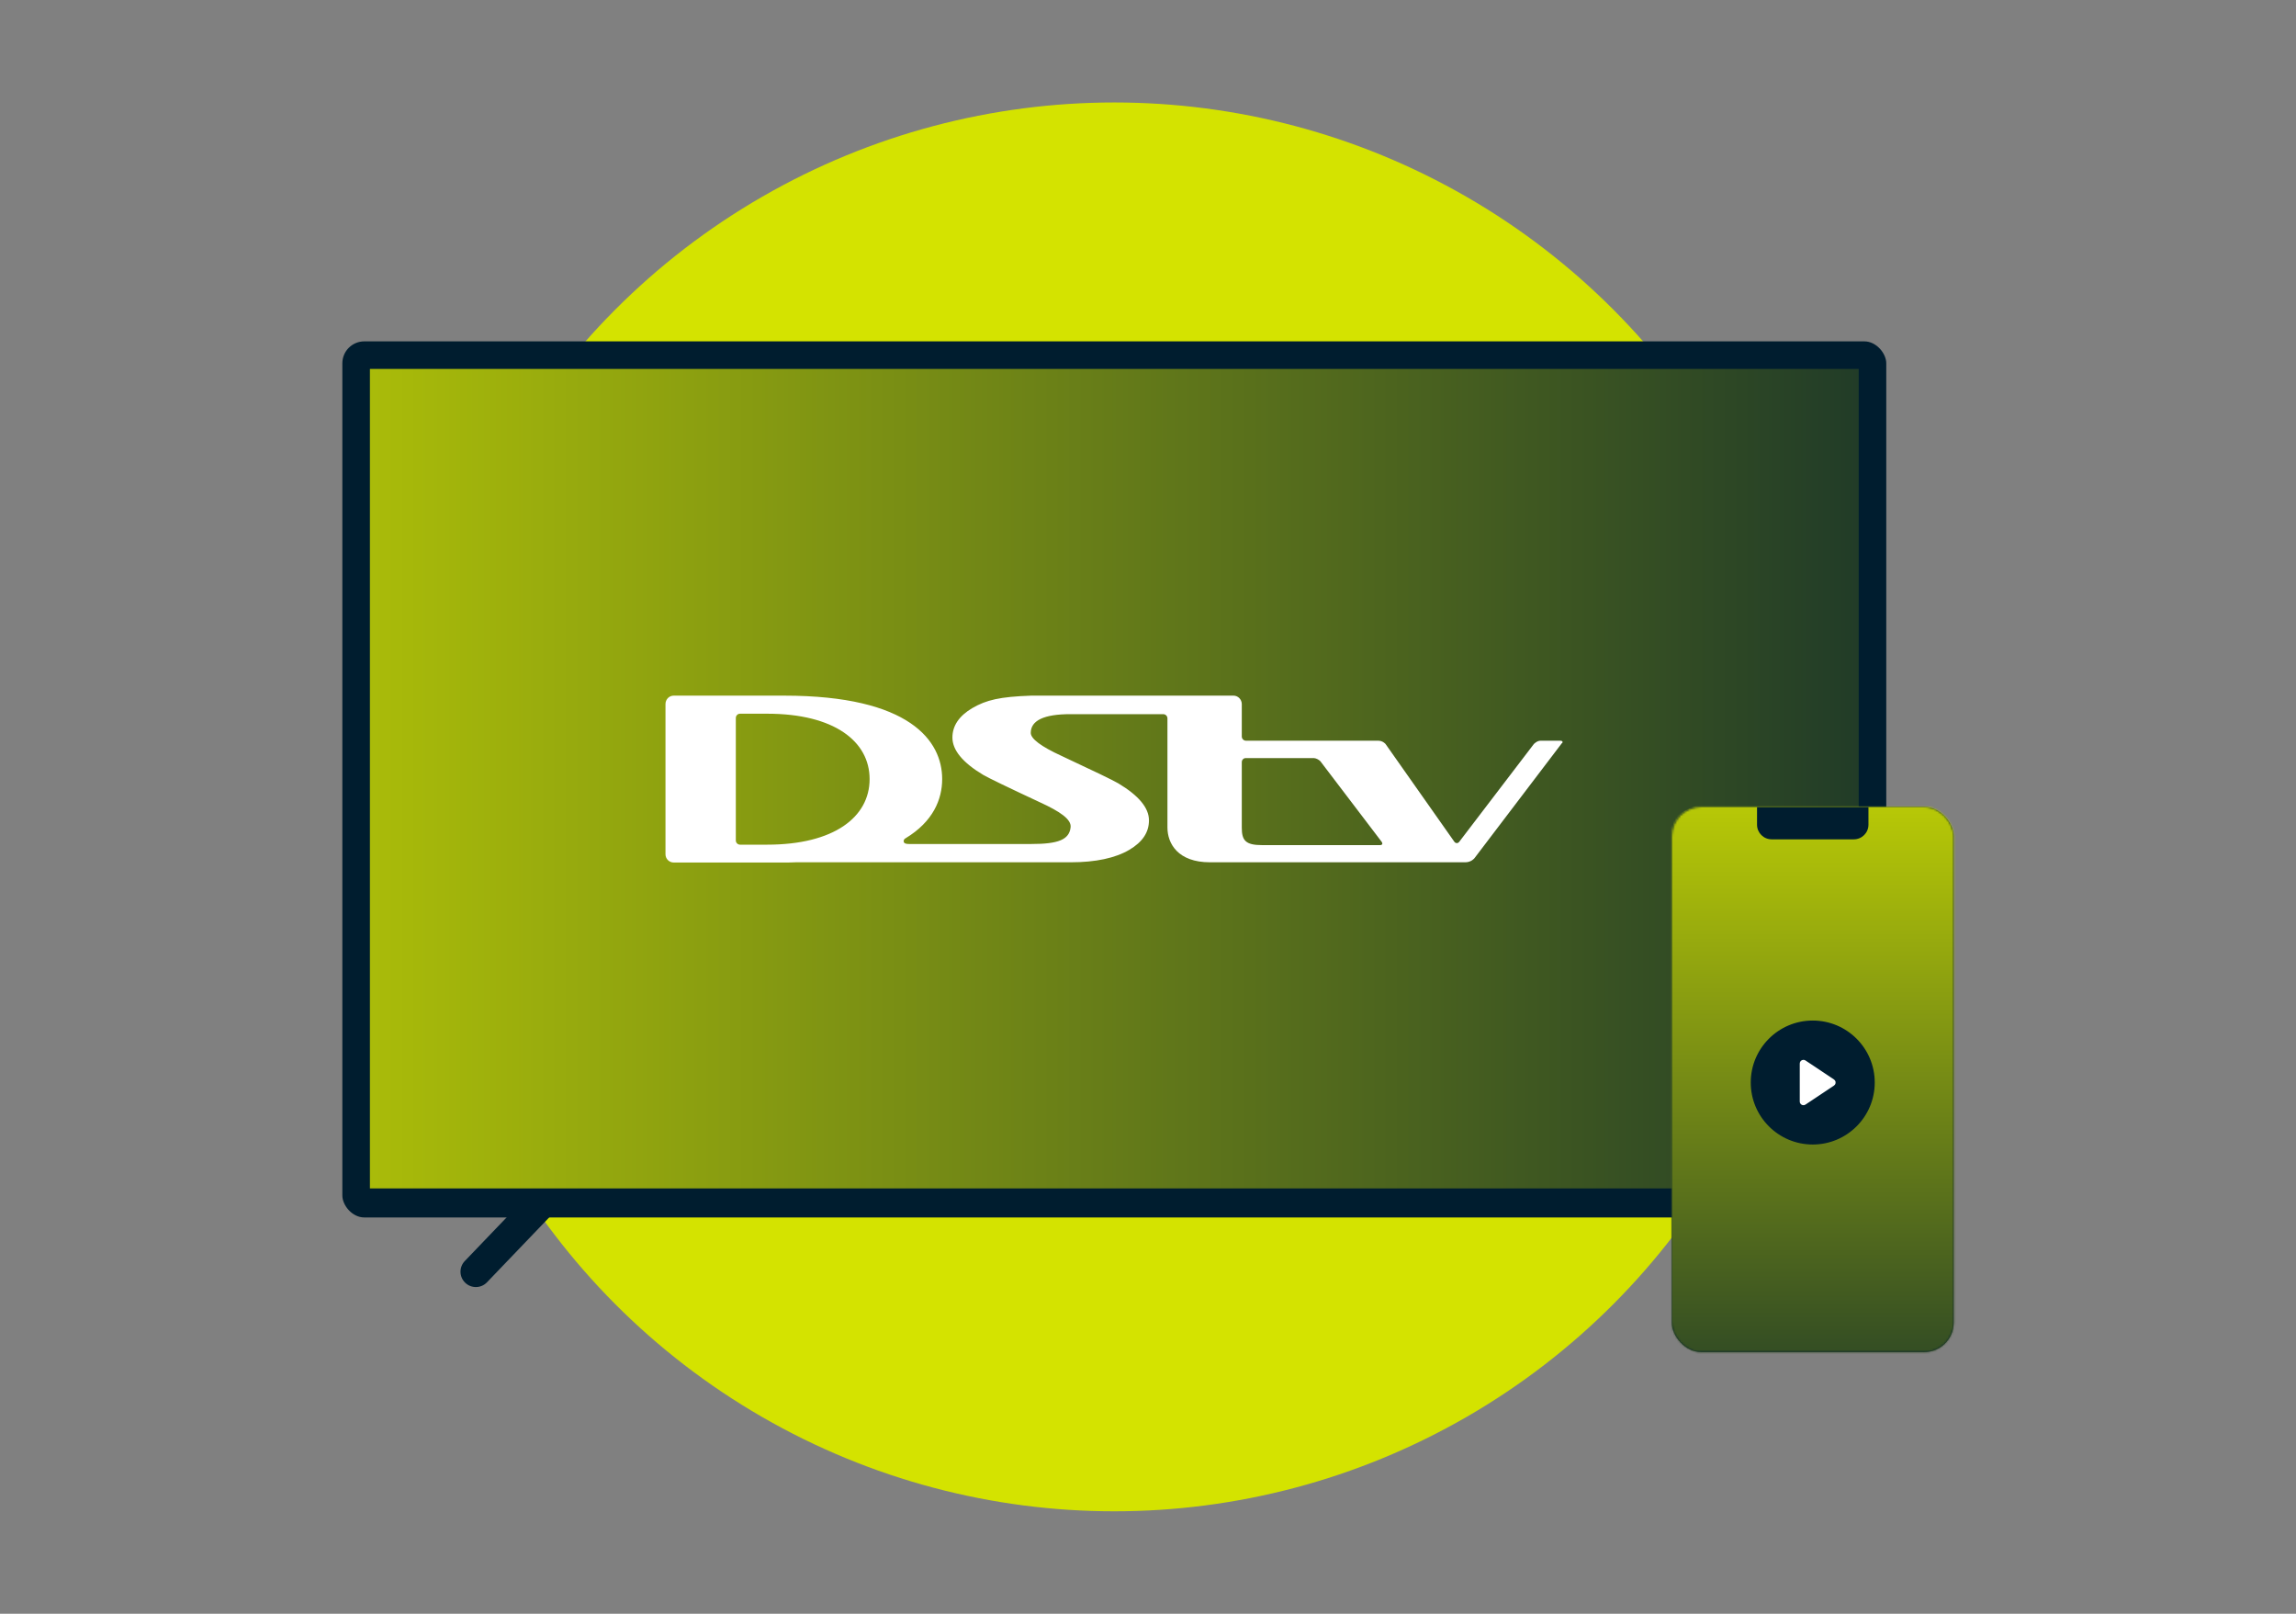 <svg xmlns="http://www.w3.org/2000/svg" xmlns:xlink="http://www.w3.org/1999/xlink" width="1110" height="780" viewBox="0 0 1110 780">
  <rect x="0" y="0" width="1110" height="780" fill="#808080" stroke="none"/>
  <defs>
    <linearGradient id="step-3-dstv-a" x1="-30.516%" x2="123.629%" y1="60.342%" y2="60.342%">
      <stop offset=".071%" stop-color="#D4E300"/>
      <stop offset="100%" stop-color="#001D2F"/>
    </linearGradient>
    <rect id="step-3-dstv-b" width="136.249" height="263.494" x="0" y="0" rx="14.15"/>
    <linearGradient id="step-3-dstv-c" x1="45.102%" x2="45.102%" y1="-16.007%" y2="132.123%">
      <stop offset=".071%" stop-color="#D4E300"/>
      <stop offset="100%" stop-color="#001D2F"/>
    </linearGradient>
    <rect id="step-3-dstv-e" width="136.249" height="263.494" x="0" y="0" rx="14.15"/>
  </defs>
  <g fill="none" fill-rule="evenodd" transform="translate(165.506 49.53)">
    <ellipse cx="373.203" cy="340.47" fill="#D4E300" fill-rule="nonzero" rx="340.622" ry="340.47"/>
    <g fill-rule="nonzero" transform="translate(0 115.464)">
      <g fill="#001D2F" transform="translate(57.125 393.838)">
        <path d="M619.365,2.288 C622.205,-0.674 626.907,-0.773 629.869,2.066 C632.777,4.855 632.925,9.441 630.239,12.41 L630.09,12.57 L583.692,60.964 C580.852,63.925 576.15,64.024 573.188,61.185 C570.279,58.396 570.132,53.81 572.818,50.842 L572.967,50.682 L619.365,2.288 Z" transform="matrix(-1 0 0 1 1203.057 0)"/>
        <path d="M48.465,2.288 C51.304,-0.674 56.007,-0.773 58.968,2.066 C61.877,4.855 62.024,9.441 59.339,12.41 L59.189,12.57 L12.791,60.964 C9.952,63.925 5.249,64.024 2.288,61.185 C-0.621,58.396 -0.769,53.81 1.917,50.842 L2.066,50.682 L48.465,2.288 Z"/>
      </g>
      <rect width="746.407" height="423.447" fill="#001D2F" rx="10.612"/>
      <rect width="719.75" height="396.09" fill="url(#step-3-dstv-a)" transform="translate(13.329 13.323)"/>
      <path fill="#FFF" d="M345.439,72.244 L288.404,72.244 C280.441,72.244 278.611,69.98 278.611,63.834 L278.611,32.133 C278.611,31.054 279.472,30.192 280.441,30.192 L313.586,30.192 C314.662,30.299 315.846,30.946 316.599,31.701 L346.3,70.735 C346.838,71.597 346.516,72.244 345.439,72.244 M49.179,72.029 L36.051,72.029 C34.974,72.029 34.006,71.166 34.006,69.98 L34.006,10.783 C34.006,9.704 34.867,8.734 36.051,8.734 L49.179,8.734 C81.571,8.734 98.682,22.105 98.682,40.327 C98.682,58.766 81.356,72.029 49.179,72.029 M432.499,21.781 L423.029,21.781 C421.307,21.781 419.8,23.399 419.8,23.399 L383.75,70.627 C383.104,71.489 382.028,71.489 381.382,70.627 L348.13,23.399 C348.13,23.399 346.838,21.781 344.579,21.781 L280.656,21.781 C279.58,21.781 278.611,20.918 278.611,19.732 L278.611,4.097 C278.611,1.833 276.782,0 274.63,0 L176.809,0 C161.636,0.539 155.179,2.049 148.291,6.038 C141.942,9.812 138.714,14.557 138.714,20.272 C138.714,26.31 143.664,32.348 153.565,38.279 C156.147,39.788 165.294,44.209 181.006,51.541 C190.906,56.07 196.287,59.844 195.857,63.618 C195.211,69.656 189.83,71.705 176.917,71.705 L117.729,71.705 C116.33,71.705 115.146,71.489 115.146,70.303 C115.146,69.764 115.469,69.225 116.115,68.902 L116.115,68.902 C129.351,60.922 133.764,50.14 133.764,40.327 C133.764,21.997 118.375,0 57.358,0 L3.982,0 C1.722,0 0,1.833 0,4.097 L0,76.665 C0,78.93 1.829,80.655 3.982,80.655 L57.035,80.655 C59.08,80.655 61.017,80.655 62.954,80.547 L195.857,80.547 C208.017,80.547 217.487,78.498 224.267,74.509 C230.616,70.735 233.737,66.098 233.737,60.275 C233.737,54.237 228.786,48.307 218.886,42.376 C216.303,40.867 207.156,36.446 191.444,29.113 C181.544,24.585 176.594,20.811 176.594,18.007 C176.594,11.969 183.051,8.95 195.749,8.95 L240.624,8.95 C241.7,8.95 242.669,9.812 242.669,10.998 L242.669,63.726 C242.669,71.489 247.726,80.547 263.223,80.547 L386.655,80.547 C389.561,80.547 391.068,78.606 391.068,78.606 L433.36,22.967 C433.467,23.183 434.436,21.781 432.499,21.781" transform="translate(156.223 171.236)"/>
    </g>
    <g transform="translate(642.74 340.47)">
      <rect width="136.249" height="263.494" fill="#001D2F" fill-rule="nonzero" rx="14.15"/>
      <mask id="step-3-dstv-d" fill="#fff">
        <use xlink:href="#step-3-dstv-b"/>
      </mask>
      <ellipse cx="69.709" cy="131.747" fill="url(#step-3-dstv-c)" fill-rule="nonzero" mask="url(#step-3-dstv-d)" rx="145.755" ry="144.294"/>
      <mask id="step-3-dstv-f" fill="#fff">
        <use xlink:href="#step-3-dstv-e"/>
      </mask>
      <path fill="#001D2F" fill-rule="nonzero" d="M41.192,0 L95.057,0 L95.057,8.609 C95.057,12.517 91.89,15.684 87.982,15.684 L48.267,15.684 C44.359,15.684 41.192,12.517 41.192,8.609 L41.192,0 L41.192,0 Z" mask="url(#step-3-dstv-f)"/>
      <g fill-rule="nonzero" stroke-width=".707" transform="translate(38.505 103.621)">
        <ellipse cx="29.619" cy="29.606" fill="#001D2F" stroke="#001D2F" rx="29.619" ry="29.606"/>
        <path fill="#FFF" stroke="#FFF" d="M39.7,30.784 L25.895,39.983 C25.245,40.416 24.366,40.24 23.933,39.59 C23.778,39.358 23.695,39.084 23.695,38.805 L23.695,20.407 C23.695,19.625 24.329,18.992 25.11,18.992 C25.39,18.992 25.663,19.075 25.895,19.229 L39.7,28.429 C40.35,28.862 40.526,29.74 40.093,30.391 C39.989,30.546 39.856,30.68 39.7,30.784 Z"/>
      </g>
    </g>
  </g>
</svg>
